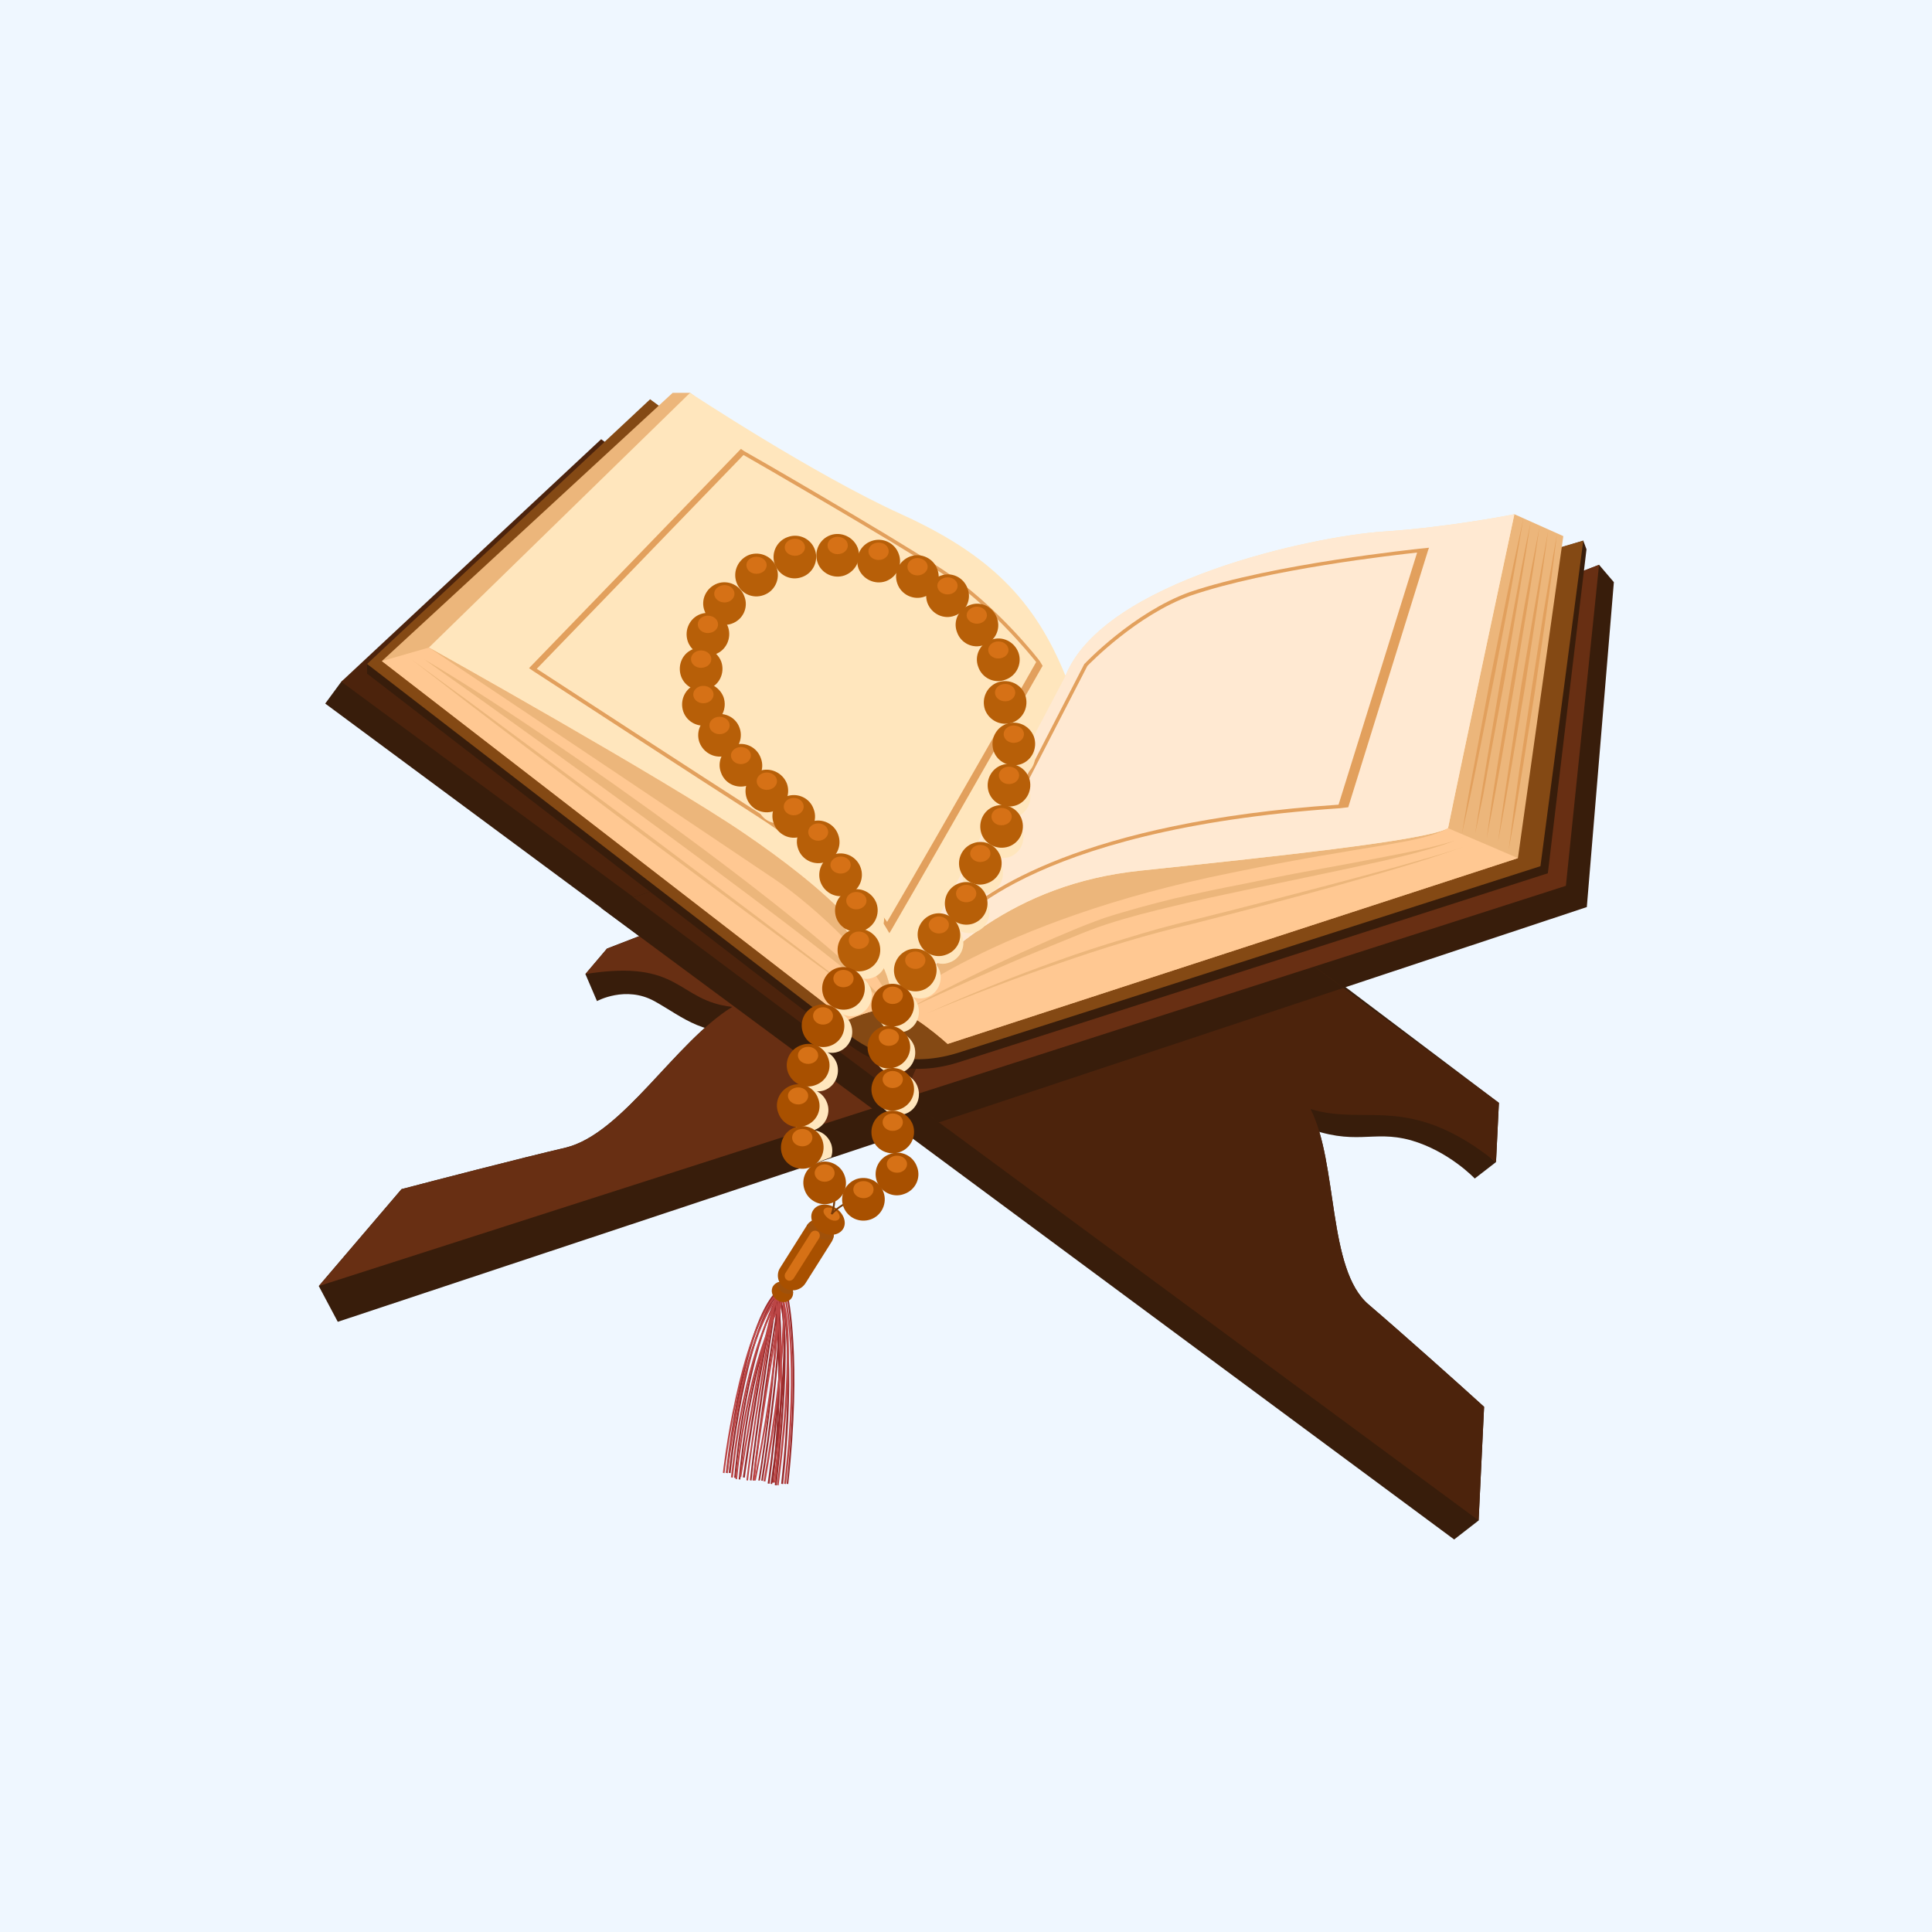 <svg xmlns="http://www.w3.org/2000/svg" viewBox="0 0 600 600" width="600" height="600"><style>tspan{white-space:pre}.a{fill:#eff7ff}.b{fill:#381d0b}.c{fill:#4c230c}.d{fill:#682f13}.e{fill:#844914}.f{fill:#ecb67b}.g{fill:#e2a05d}.h{fill:#ffe6bd}.i{fill:#ffe9d2}.j{fill:#ffc892}.k{fill:#992b2b}.l{fill:#bc4646}.m{fill:#a85000}.n{fill:#a0510a}.o{fill:#d67116}.p{fill:#773a08}.q{fill:#b75f08}</style><path class="a" d="m-17-21h631v637h-631z"></path><path class="b" d="m496.6 175.4l-308.1 119.2-6.7 7.9c29.9-4.8 28.3 8.3 45.6 10.2-17.7 10.9-34 39.4-51.7 43.7-14.5 3.4-41.5 10.4-51 12.9l-25.7 30.1 5.9 11.1 387.9-128.8 8.4-100.9z"></path><path class="b" d="m425 405.1c-12.8-10.9-9.4-43.7-18-60.7 17.2 5.4 30.5-5.2 57.6 16.5l0.9-18.4-263.4-198.8-96.1 68-5 6.8 350.6 259.6 7.6-5.9 1.7-35.3c-6.9-6.3-25.6-23-35.9-31.8z"></path><path class="b" d="m464.6 360.9l-6.6 5.1c0 0-8-8.5-19.9-11.9-12-3.3-17.1 2.1-33.4-4.3-5.1-5.3-1-10.4-1-10.4l36.9 1.3z"></path><path class="c" d="m425 405.1c-12.8-10.9-9.4-43.7-18-60.7 17.2 5.4 30.5-5.2 57.6 16.5l0.9-18.4-278.8-206.1-80.7 75.3 353.2 260.5 1.7-35.3c-6.9-6.3-25.6-23-35.9-31.8z"></path><path class="b" d="m327.8 240.7l-119.7 46.3 83.4 61.6 125.7-41.8z"></path><path class="b" d="m181.8 302.5l3.6 8.4c0 0 8.9-4.9 17.8 0 8.9 4.9 16.3 12.1 30.3 8.4 2.8-8.5 0-15 0-15 0 0-31.6-9.6-32.3-9.6-0.7 0-19.4 7.8-19.4 7.8z"></path><path class="d" d="m188.5 294.6l-6.7 7.9c29.9-4.8 28.3 8.3 45.6 10.2-17.7 10.9-34 39.4-51.7 43.7-14.5 3.4-41.5 10.4-51 12.9l-25.7 30.1 387.3-124.3 10.3-99.7z"></path><path class="b" d="m328.5 234.9l-141.8 47.1 84.3 62.4 9.2-3.2z"></path><path class="c" d="m328.5 234.9l-131.8 43.8 83.5 62.5z"></path><path class="b" d="m114 209.2c0 0 144.5 111.5 149.9 115.4 5.3 3.9 16.3 10.7 33.5 5.4 17.1-5.4 183.3-58.8 183.3-58.8l12-100.6-1-2.7-164.8 50.8-125-91.8-87.9 79.3z"></path><path class="e" d="m114 206.2c0 0 144.5 111.5 149.9 115.4 5.3 4 16.3 10.7 33.5 5.4 17.1-5.4 181-58 181-58l13.3-101.1-164.8 47.9-125-91.8z"></path><path class="f" d="m208.9 122l-90.3 83.3 144.4 111.6c0 0 7.9-3.7 13.5-3.7 5.7 0 17.8 11 17.8 11l177.1-57.7 14.1-100-15.2-6.8-139.4 50.2-116.6-87.9z"></path><path class="g" d="m473.1 161c-1.4 8.2-2.8 16.4-4.3 24.6l-4.7 24.5-4.9 24.5-2.5 12.2-2.7 12.2 2.1-12.3 2.3-12.3 4.6-24.5 4.9-24.5c1.7-8.1 3.4-16.3 5.2-24.4z"></path><path class="g" d="m475.3 162.4c-1.2 8.1-2.6 16.1-3.9 24.2l-4.1 24.2-4.5 24.1-2.2 12.1-2.5 12 1.9-12.1 2-12.1 4.1-24.2 4.5-24.1c1.5-8.1 3-16.1 4.7-24.1z"></path><path class="g" d="m478.1 163.7c-1.2 8.1-2.4 16.1-3.7 24.2l-4 24.2-4.2 24.2-2.2 12-2.3 12.1 1.7-12.2 1.9-12.1 4-24.2 4.2-24.1c1.5-8.1 3-16.1 4.6-24.1z"></path><path class="g" d="m480.8 164.8c-1.1 8.2-2.3 16.2-3.5 24.3l-3.7 24.2-4.1 24.2-2.1 12.1-2.2 12 1.7-12.1 1.8-12.1 3.7-24.2 4.1-24.2c1.4-8.1 2.8-16.1 4.3-24.2z"></path><path class="g" d="m483.5 166.1c-1 8.2-2.1 16.4-3.3 24.6l-3.6 24.5-3.9 24.5-2 12.2-2.2 12.2 1.6-12.3 1.7-12.3 3.7-24.5 3.8-24.4c1.4-8.2 2.7-16.3 4.2-24.5z"></path><path class="h" d="m133.2 201.1c0 0 32.7 23.4 60.3 38.9 27.5 15.5 79.4 53.8 83 73.2 16.6-16.9 37.8-38.6 77.5-42.8 39.7-4.2 88.9-9.3 95.7-13.2 3.4-16.9 20.6-97.5 20.6-97.5 0 0-19.8 4-40.9 5.4-21.1 1.4-86.7 15.2-98.5 44.8-9.6-23.7-23.7-37.8-51-50.2-27.3-12.4-65.6-37.7-65.6-37.7z"></path><path class="i" d="m276.5 313.2c16.6-16.9 37.8-38.6 77.5-42.8 39.7-4.2 88.9-9.3 95.7-13.2 3.4-16.9 20.6-97.5 20.6-97.5 0 0-19.8 4-40.9 5.4-21.1 1.4-86.7 15.2-98.5 44.8z"></path><path class="j" d="m382.7 271c-75.1 15-106.2 42.2-106.2 42.2 5.7 0 17.8 11 17.8 11l177.1-57.7c0 0-14.8-6.4-21.7-9.3-8.6 4.9-24.4 5-67 13.8z"></path><path class="j" d="m231.2 258.9c-23.9-16.4-98-57.8-98-57.8l-14.6 4.2 144.4 111.6c0 0 7.9-3.7 13.5-3.7 2.8-17.5-21.4-38-45.3-54.3z"></path><path class="f" d="m231.2 258.9c-23.9-16.4-98-57.8-98-57.8 0 0 95.5 63.9 107.6 72.1 12.1 8.2 34.9 29 35.7 40 2.8-17.5-21.4-38-45.3-54.3z"></path><path class="f" d="m131.8 204.8c0 0 123 87 144.7 108.4-15.7-21.1-105-85.2-144.7-108.4z"></path><path class="f" d="m127.8 204.8l17.9 13.1 17.8 13.2 35.6 26.5 35.5 26.7 17.7 13.5 17.6 13.5-18-13.1-17.8-13.2-35.6-26.5-35.5-26.7-17.7-13.5z"></path><path class="f" d="m282.2 313.2c6.5-3.6 13.1-6.9 19.8-10.2q10-4.9 20.2-9.4 5.1-2.3 10.2-4.4c3.5-1.5 6.9-2.8 10.5-4.1 7.1-2.3 14.3-4.2 21.5-6q10.9-2.5 21.8-4.6c7.3-1.5 14.6-3 21.9-4.3 7.3-1.3 14.6-2.7 21.9-4.1 7.3-1.4 14.6-2.8 21.7-5-3.5 1.4-7.1 2.4-10.7 3.4-3.5 1-7.2 1.8-10.8 2.7-7.2 1.6-14.5 3.2-21.8 4.7-14.5 3.1-29.1 5.9-43.5 9.4-7.2 1.7-14.4 3.5-21.4 5.8-3.4 1.1-6.9 2.5-10.3 3.9l-10.3 4.2c-6.9 2.8-13.7 5.8-20.5 8.8-6.8 3-13.5 6.1-20.2 9.2z"></path><path class="f" d="m287.9 314.7c13.3-6 26.9-11.5 40.7-16.4q10.3-3.7 20.8-6.8c3.5-1.1 7-2.1 10.5-3.1 3.5-0.9 7.1-1.9 10.6-2.7 14.2-3.5 28.3-7.2 42.4-10.9q10.6-2.8 21.2-5.7 5.3-1.5 10.5-3c3.5-1 7-2.1 10.4-3.3-13.7 5-27.8 8.8-41.8 12.8-14.1 3.9-28.3 7.6-42.4 11.2-14.2 3.3-28.2 7.6-42 12.4q-10.3 3.5-20.5 7.4c-6.9 2.6-13.7 5.3-20.4 8.1z"></path><path fill-rule="evenodd" class="g" d="m276.2 289.8l-1.2-2c-3.8-6.6-21.7-22.7-40-34.4-17.4-11.1-68.9-44.7-69.4-45l-1.3-0.9 65.8-68.1 1 0.7c0.5 0.2 44.2 25.4 61.2 36.5 17.2 11.2 30.5 28.5 30.6 28.7l0.9 1.5-0.2 0.3c-0.3 0.5-26.2 46.2-46.9 81.9zm-109.5-82.1c5.8 3.8 52.5 34.2 68.9 44.7 16.6 10.6 34.7 26.1 39.9 33.9 19.8-33.9 43.9-76.5 46.3-80.7-1.9-2.3-14.3-17.8-30.1-28.1-16.2-10.5-56.4-33.7-60.8-36.2z"></path><path fill-rule="evenodd" class="g" d="m295.2 289.3l-2.6 2.7 44.2-85.9h0.1c0.1-0.2 15.1-15.9 32.5-22.2 26.2-8.9 71-13.4 71.4-13.5l3-0.3-0.3 0.8c0 0-17.7 56.9-24.7 79.5l-0.1 0.3-2.5 0.3c-98.9 6.6-120.8 38-121 38.3zm42.5-82.5l-40.5 78.6c8.7-8.3 38.5-30.1 118.5-35.5 6.6-21.2 22.2-71.3 24.4-78.3-6.3 0.7-46.2 5.1-70.4 13.4-16.6 6-31 20.8-32 21.8z"></path><path class="k" d="m243.2 460.9l-0.6-0.1c4.3-38.9 0.1-57.9 0.1-58.1l0.5-0.1c0 0.2 4.3 19.3 0 58.3z"></path><path class="k" d="m244.8 460.9l-0.5-0.1c4.2-38.9 0-57.9 0-58.1l0.5-0.1c0 0.2 4.3 19.2 0 58.3z"></path><path class="k" d="m240.2 460.5l-0.5-0.1c4.3-38.9 0.4-58.4 0.3-58.6l0.5-0.1c0.1 0.2 4 19.7-0.3 58.8z"></path><path class="k" d="m226 457.5l-0.6-0.1c0.1-0.4 4.4-43.1 15-55.7l0.5 0.3c-10.5 12.5-14.9 55.1-14.9 55.5z"></path><path class="k" d="m226.9 457.5l-0.6-0.1c0.1-0.4 4.4-43.1 15-55.7l0.4 0.3c-10.4 12.5-14.8 55.1-14.8 55.5z"></path><path class="k" d="m228.5 459l-0.5-0.1c4-42.4 14-57.6 14.1-57.7l0.4 0.3c-0.1 0.1-10 15.2-14 57.5z"></path><path class="k" d="m229.9 459.5l-0.5-0.1c4-42.4 14-57.5 14.1-57.7l0.4 0.3c-0.1 0.2-10 15.3-14 57.5z"></path><path class="k" d="m239 460.8l-0.6-0.1c0.1-0.4 6.4-45.7 2.3-58.1l0.5-0.1c4.2 12.5-2 56.4-2.2 58.3z"></path><path class="k" d="m241.2 461.3l-0.6-0.1c0.1-0.4 5.5-45.8 1.2-58.1l0.5-0.2c4.3 12.4-0.9 56.5-1.1 58.4z"></path><path class="k" d="m231.3 458.9l-0.6-0.1c0.3-2 7.2-50.3 10.6-55.8l0.4 0.2c-3.2 5.5-10.4 55.2-10.4 55.7z"></path><path class="k" d="m236.9 459.9l-0.5-0.1c0-0.4 6-36.6 5.4-55.8l0.6-0.1c0.5 19.4-5.4 55.6-5.5 56z"></path><path class="k" d="m236 459.8h-0.5c0.1-0.4 6-36.6 5.4-55.9h0.6c0.5 19.3-5.4 55.6-5.5 55.9z"></path><path class="k" d="m234.3 459.8l-0.5-0.1c2-19.4 8.3-59 8.4-59.4l0.5 0.1c-0.1 0.4-6.4 40-8.4 59.4z"></path><path class="k" d="m233.4 459.8l-0.5-0.1c2-19.4 8.3-59 8.4-59.4l0.5 0.1c-0.1 0.4-6.3 40-8.4 59.4z"></path><path class="l" d="m244.1 460.9l-0.6-0.1c4.7-38.9 0.1-57.9 0-58.1l0.6-0.1c0 0.2 4.7 19.3 0 58.3z"></path><path class="l" d="m240.8 460.5l-0.6-0.1c4.8-38.9 0.1-57.9 0-58.1l0.6-0.1c0 0.2 4.7 19.2 0 58.3z"></path><path class="l" d="m225 457.5l-0.5-0.1c0-0.4 4.9-43.1 16.6-55.7l0.4 0.3c-11.6 12.6-16.4 55.1-16.5 55.5z"></path><path class="l" d="m226 457.5l-0.5-0.1c0-0.4 4.8-43.1 16.6-55.7l0.4 0.3c-11.6 12.6-16.4 55.1-16.5 55.5z"></path><path class="l" d="m227.6 458.9l-0.6-0.1c4.5-42.4 15.5-57.6 15.6-57.7l0.4 0.3c-0.1 0.2-11 15.3-15.4 57.5z"></path><path class="l" d="m228.9 459.4l-0.5-0.1c4.4-42.4 15.4-57.6 15.5-57.7l0.5 0.3c-0.1 0.2-11 15.3-15.5 57.5z"></path><path class="k" d="m239.8 460.9l-0.5-0.1c0-0.4 7-45.7 2.5-58l0.5-0.2c4.6 12.5-2.2 56.4-2.5 58.3z"></path><path class="l" d="m241.8 461.3l-0.5-0.1c0-0.4 6-45.8 1.2-58.1l0.6-0.2c4.8 12.4-1 56.5-1.3 58.4z"></path><path class="l" d="m230.2 458.7h-0.5c0.3-2.1 7.9-50.4 11.6-55.9l0.5 0.3c-3.6 5.4-11.5 55.1-11.6 55.6z"></path><path class="l" d="m237.7 460.1l-0.6-0.1c0.1-0.4 6.6-36.6 6-55.8l0.6-0.1c0.6 19.4-5.9 55.6-6 56z"></path><path class="l" d="m234.7 459.8l-0.5-0.1c0.1-0.4 7.8-38.1 7.2-57.3h0.6c0.6 19.3-7.2 57-7.3 57.4z"></path><path class="l" d="m234.3 459.8l-0.6-0.1c2.3-19.4 9.2-59 9.3-59.4l0.5 0.1c0 0.4-7 40-9.2 59.4z"></path><path class="l" d="m232.3 459.8l-0.5-0.1c2.2-19.4 9.1-59 9.2-59.4l0.6 0.1c-0.1 0.4-7.1 40-9.3 59.4z"></path><g style="mix-blend-mode:multiply"><path class="h" d="m264.8 183.8c1.8-0.7 3.1-2.1 3.8-3.8q0 0.8 0.3 1.6c1.2 3.3 4.8 5.1 8.1 3.9 1.3-0.5 2.4-1.4 3.2-2.5-0.2 1.1-0.2 2.2 0.2 3.3 1.2 3.4 4.8 5.1 8.1 3.9q0.3-0.1 0.5-0.2 0.1 1.1 0.4 2.1c1.2 3.4 4.8 5.1 8.1 3.9q0.7-0.2 1.2-0.5c-1 1.6-1.2 3.6-0.6 5.5 1.2 3.2 4.5 4.9 7.6 4.1-1.5 1.7-2 4.2-1.2 6.5 1.2 3.3 4.8 5.1 8.1 3.9 3.3-1.2 5-4.9 3.9-8.3-1.1-3.2-4.5-4.9-7.6-4.1 1.5-1.7 2-4.1 1.2-6.4-1.2-3.4-4.8-5.2-8.1-4q-0.6 0.3-1.2 0.6c1-1.6 1.3-3.6 0.6-5.5-1.2-3.4-4.8-5.2-8.1-4q-0.3 0.1-0.5 0.2-0.1-1-0.4-2c-1.2-3.4-4.8-5.2-8.1-4-1.4 0.5-2.4 1.4-3.2 2.5 0.2-1 0.1-2.2-0.2-3.3-1.2-3.3-4.9-5.1-8.2-3.9-1.8 0.7-3.1 2.1-3.7 3.8q-0.1-0.8-0.4-1.6c-1.2-3.4-4.8-5.1-8.1-3.9-3.3 1.2-5 4.9-3.9 8.2 1.2 3.4 4.9 5.2 8.2 4z"></path><path class="h" d="m240.6 189.8c3.3-1.2 5-4.9 3.9-8.2 1.5 2.5 4.7 3.8 7.6 2.7 3.3-1.2 5-4.9 3.8-8.3-1.2-3.3-4.8-5.1-8.1-3.9-3.3 1.2-5 4.9-3.9 8.2-1.5-2.6-4.7-3.8-7.6-2.7-3.3 1.2-5 4.9-3.8 8.2 1.2 3.4 4.8 5.2 8.1 4z"></path><path class="h" d="m274.9 295.3c-0.7-2-2.2-3.4-4-4 2.9-1.4 4.4-4.8 3.3-8-0.9-2.6-3.4-4.3-5.9-4.3 1.5-1.7 2-4.2 1.2-6.5-1.1-3.1-4.3-4.9-7.4-4.1 1.1-1.7 1.5-3.8 0.7-5.9-1-3-4-4.7-7-4.2 0.2-1.1 0.2-2.4-0.2-3.6-1.2-3.2-4.7-5-7.9-4 0.3-1.2 0.2-2.4-0.2-3.7-1.1-3.1-4.4-4.9-7.5-4.1 0.3-1.2 0.2-2.4-0.2-3.6-1-2.9-3.7-4.6-6.6-4.3 0.7-1.5 0.8-3.2 0.3-4.9-0.9-2.4-2.9-3.9-5.2-4.2 0.8-1.6 0.9-3.4 0.3-5.2-0.5-1.5-1.5-2.7-2.8-3.4 2.2-1.7 3.1-4.6 2.1-7.3-0.3-0.9-0.8-1.8-1.5-2.4 3.1-1.3 4.7-4.9 3.6-8.2q-0.2-0.3-0.3-0.6 0.7-0.1 1.4-0.3c3.3-1.2 5-5 3.8-8.3-1.2-3.4-4.8-5.1-8.1-3.9-3.3 1.2-5 4.9-3.8 8.2q0.1 0.4 0.2 0.7-0.7 0.1-1.3 0.3c-3.4 1.2-5.1 4.9-3.9 8.3 0.3 0.9 0.9 1.8 1.5 2.4-3.1 1.3-4.7 4.9-3.5 8.2 0.5 1.5 1.5 2.6 2.8 3.4-2.1 1.6-3.1 4.6-2.1 7.3 0.8 2.4 2.8 3.9 5.1 4.2-0.7 1.6-0.9 3.4-0.3 5.2 1 2.8 3.7 4.5 6.6 4.2-0.7 1.5-0.8 3.2-0.2 4.9 1.1 3.2 4.3 4.9 7.5 4.1-0.3 1.2-0.3 2.5 0.1 3.7 1.2 3.3 4.7 5 7.9 4-0.3 1.2-0.2 2.5 0.2 3.7 1 3 4.1 4.7 7.1 4.2-0.3 1.1-0.2 2.4 0.2 3.6 1.1 3.1 4.3 4.8 7.4 4.1-1.1 1.6-1.5 3.8-0.7 5.8 0.9 2.7 3.3 4.3 5.9 4.3-1.5 1.7-2.1 4.2-1.3 6.5 0.7 2 2.3 3.4 4.1 4-3 1.4-4.4 4.9-3.3 8.1 0.4 1.2 1.2 2.3 2.2 3-1-0.1-2 0-3 0.3-3.3 1.2-5 4.9-3.8 8.3 0.5 1.5 1.5 2.6 2.7 3.4-1.5-0.8-3.3-0.9-4.9-0.3-3.3 1.2-5.1 4.9-3.9 8.3 0.5 1.5 1.6 2.7 2.9 3.4-1.1-0.2-2.3-0.2-3.5 0.3-3.3 1.2-5 4.9-3.8 8.2 0.6 1.7 1.8 3 3.2 3.7q-1.2-0.1-2.3 0.4c-3.3 1.2-5.1 4.9-3.9 8.2 0.9 2.5 3.1 4.1 5.5 4.3q-0.2 0.1-0.4 0.1c-3.3 1.2-5 4.9-3.9 8.3 0.5 1.4 1.4 2.5 2.6 3.2 3.2-1 6.3-2.3 9.4-3.4 0.5-1.3 0.5-2.8 0-4.2-0.9-2.4-3-4-5.4-4.2q0.1-0.1 0.3-0.1c3.3-1.2 5.1-5 3.9-8.3-0.6-1.7-1.8-3-3.2-3.7q1.1 0.1 2.3-0.3c3.3-1.2 5-4.9 3.9-8.3-0.6-1.6-1.6-2.7-2.9-3.5 1.1 0.3 2.3 0.2 3.4-0.2 3.3-1.2 5.1-4.9 3.9-8.3-0.5-1.5-1.5-2.6-2.7-3.4 1.5 0.8 3.2 0.9 4.9 0.3 3.3-1.2 5-4.9 3.9-8.2-0.5-1.3-1.3-2.3-2.3-3.1 1 0.2 2 0.1 3-0.3 3.3-1.2 5-4.9 3.8-8.3z"></path><path class="h" d="m315.9 241.4q0.6-0.1 1.3-0.3c3.3-1.2 5.1-5 3.9-8.3-1-2.9-3.8-4.6-6.7-4.3q0.1 0 0.3-0.1c3.3-1.2 5-4.9 3.8-8.2-1.1-3.4-4.8-5.2-8.1-4-3.3 1.2-5 4.9-3.8 8.3 1 2.9 3.8 4.6 6.7 4.3q-0.2 0-0.3 0.1c-3.3 1.2-5.1 4.9-3.9 8.2 0.7 1.9 2.1 3.3 3.8 3.9q-0.7 0.1-1.4 0.4c-3.3 1.2-5 4.9-3.8 8.2 0.6 1.9 2 3.3 3.7 3.9q-1 0-2.1 0.4c-3.3 1.2-5 4.9-3.8 8.2 0.5 1.5 1.4 2.6 2.6 3.4-1.5-0.9-3.4-1.1-5.1-0.4-3.3 1.2-5 4.9-3.9 8.2 0.6 1.7 1.8 3 3.3 3.7-1.2-0.3-2.4-0.2-3.6 0.2-3.3 1.2-5 4.9-3.8 8.3q0.3 0.9 0.9 1.7c-1.6-0.9-3.4-1.1-5.2-0.4-3.3 1.2-5 4.9-3.9 8.2 0.5 1.3 1.2 2.3 2.2 3-1.6-0.9-3.5-1.2-5.4-0.5-3.3 1.2-5 4.9-3.8 8.3 0.3 0.9 0.8 1.7 1.5 2.4-1.4-0.6-2.9-0.6-4.4-0.1-3.3 1.2-5 4.9-3.9 8.3 0.8 2.1 2.5 3.6 4.5 4.1q-0.9 0-1.8 0.4c-3.3 1.2-5 4.9-3.8 8.2 0.9 2.7 3.3 4.3 5.9 4.3q-0.4 0.1-0.9 0.3c-3.3 1.2-5 4.9-3.9 8.3 1.2 3.3 4.9 5.1 8.2 3.9 3.3-1.2 5-4.9 3.8-8.3-0.9-2.6-3.3-4.3-5.9-4.3q0.5-0.1 0.9-0.2c3.3-1.2 5-4.9 3.9-8.3-0.8-2.1-2.5-3.6-4.5-4.1q0.9-0.1 1.8-0.4c3.3-1.2 5-4.9 3.8-8.3-0.3-0.9-0.8-1.7-1.5-2.4 1.4 0.6 2.9 0.6 4.4 0.1 3.3-1.2 5-4.9 3.9-8.3-0.5-1.2-1.2-2.2-2.2-3 1.6 1 3.5 1.2 5.3 0.5 3.4-1.2 5.1-4.9 3.9-8.2q-0.3-1-0.9-1.7c1.5 0.8 3.4 1.1 5.2 0.4 3.3-1.2 5-4.9 3.8-8.3-0.5-1.6-1.7-2.9-3.2-3.6 1.1 0.2 2.4 0.2 3.6-0.2 3.3-1.2 5-4.9 3.8-8.3-0.5-1.4-1.5-2.6-2.6-3.3 1.5 0.8 3.3 1 5.1 0.4 3.3-1.2 5-4.9 3.9-8.3-0.7-1.9-2.1-3.2-3.8-3.9q1.1 0 2.1-0.3c3.3-1.2 5-4.9 3.8-8.3-0.6-1.9-2-3.3-3.7-3.9z"></path></g><path class="m" d="m245.9 403c-0.9 1.5-2.9 1.8-4.5 0.8-1.6-1-2.2-3-1.3-4.4 0.9-1.4 2.9-1.8 4.5-0.8 1.6 1 2.2 3 1.3 4.4z"></path><path class="n" d="m244.6 398.6c-1.1-0.7-2.3-0.7-3.3-0.2 0 1.1 0.6 2.2 1.6 2.9 1.1 0.7 2.4 0.7 3.4 0.2 0-1.1-0.6-2.2-1.7-2.9z"></path><path class="m" d="m243.7 400c-2.1-1.3-2.8-4.2-1.4-6.3l8.2-13c1.4-2.2 4.2-2.8 6.3-1.5 2.2 1.4 2.8 4.2 1.5 6.4l-8.2 13c-1.4 2.1-4.2 2.8-6.4 1.4z"></path><path class="n" d="m250.6 380.5c0.4 1.4 1.3 2.7 2.8 3.6 1.7 1.1 3.8 1.3 5.3 0.6 0.7-2 0-4.3-1.9-5.5-2-1.3-4.8-0.7-6.2 1.3z"></path><path class="o" d="m244.4 397.5c-0.7-0.4-0.9-1.4-0.5-2.1l7.9-12.5c0.5-0.7 1.4-0.9 2.1-0.5 0.7 0.4 0.9 1.4 0.5 2.1l-7.9 12.5c-0.5 0.7-1.4 1-2.1 0.5z"></path><path class="m" d="m261.8 381.7c-1.3 2-4.4 2.4-7 0.8-2.5-1.7-3.6-4.6-2.3-6.6 1.3-2.1 4.4-2.4 6.9-0.8 2.6 1.6 3.7 4.6 2.4 6.6z"></path><path class="o" d="m260.6 378.5c-0.5 0.8-1.9 0.8-3.2 0-1.3-0.9-2-2.2-1.5-2.9 0.5-0.8 1.9-0.8 3.3 0 1.3 0.9 1.9 2.2 1.4 2.9z"></path><path class="p" d="m258 377c1.7-4.8 0.3-8.5 0.3-8.5l0.5-0.2c0.1 0.1 1.3 3.3 0.1 7.7 1.9-1.8 5.1-3.5 6.2-3.6v0.6c-0.9 0-4.9 2.1-6.6 4.2z"></path><path class="q" d="m278.7 181.3c1.2 3.4 5 5.2 8.4 4 3.5-1.2 5.3-5 4-8.5-1.2-3.4-5-5.2-8.4-4-3.5 1.3-5.3 5-4 8.5z"></path><path class="o" d="m284.9 178.7c-1.7 0-3.1-1.2-3.1-2.7 0-1.5 1.4-2.7 3.1-2.7 1.7 0 3.2 1.2 3.2 2.7 0 1.5-1.5 2.7-3.2 2.7z"></path><path class="q" d="m266.6 176.5c1.3 3.4 5.1 5.2 8.5 4 3.5-1.3 5.3-5.1 4-8.5-1.2-3.4-5-5.2-8.4-4-3.5 1.2-5.3 5-4.1 8.5z"></path><path class="o" d="m272.9 173.9c-1.8 0-3.2-1.2-3.2-2.7 0-1.5 1.4-2.7 3.2-2.7 1.7 0 3.1 1.2 3.1 2.7 0 1.5-1.4 2.7-3.1 2.7z"></path><path class="q" d="m253.9 174.7c1.2 3.4 5 5.2 8.4 4 3.5-1.3 5.3-5 4.1-8.5-1.3-3.4-5.1-5.2-8.5-4-3.4 1.2-5.2 5-4 8.5z"></path><path class="o" d="m260.1 172.1c-1.7 0-3.1-1.2-3.1-2.7 0-1.5 1.4-2.7 3.1-2.7 1.8 0 3.2 1.2 3.2 2.7 0 1.5-1.4 2.7-3.2 2.7z"></path><path class="q" d="m240.6 175.2c1.3 3.5 5 5.3 8.5 4 3.4-1.2 5.2-5 4-8.4-1.2-3.5-5-5.3-8.5-4-3.4 1.2-5.2 5-4 8.4z"></path><path class="o" d="m246.9 172.6c-1.8 0-3.2-1.2-3.2-2.6 0-1.5 1.4-2.7 3.2-2.7 1.7 0 3.1 1.2 3.1 2.7 0 1.4-1.4 2.6-3.1 2.6z"></path><path class="q" d="m228.7 180.8c1.2 3.5 5 5.3 8.5 4 3.4-1.2 5.2-5 4-8.4-1.2-3.5-5-5.3-8.5-4.1-3.4 1.3-5.2 5.1-4 8.5z"></path><path class="o" d="m234.9 178.2c-1.7 0-3.1-1.2-3.1-2.7 0-1.4 1.4-2.6 3.1-2.6 1.8 0 3.2 1.2 3.2 2.6 0 1.5-1.4 2.7-3.2 2.7z"></path><path class="q" d="m218.8 189.7c1.2 3.4 5 5.2 8.4 4 3.5-1.2 5.3-5 4-8.4-1.2-3.5-5-5.3-8.4-4.1-3.5 1.3-5.3 5.1-4 8.5z"></path><path class="o" d="m225 187.1c-1.7 0-3.2-1.2-3.2-2.7 0-1.5 1.5-2.7 3.2-2.7 1.7 0 3.1 1.2 3.1 2.7 0 1.5-1.4 2.7-3.1 2.7z"></path><path class="q" d="m213.6 199.2c1.2 3.4 5 5.2 8.5 4 3.4-1.2 5.2-5 4-8.5-1.3-3.4-5-5.2-8.5-4-3.4 1.2-5.2 5-4 8.5z"></path><path class="o" d="m219.8 196.6c-1.7 0-3.1-1.2-3.1-2.7 0-1.5 1.4-2.7 3.1-2.7 1.8 0 3.2 1.2 3.2 2.7 0 1.5-1.4 2.7-3.2 2.7z"></path><path class="q" d="m211.5 210c1.2 3.4 5 5.2 8.4 4 3.5-1.2 5.3-5 4.1-8.5-1.3-3.4-5.1-5.2-8.5-4-3.5 1.2-5.2 5-4 8.5z"></path><path class="o" d="m217.7 207.4c-1.7 0-3.1-1.2-3.1-2.7 0-1.5 1.4-2.7 3.1-2.7 1.8 0 3.2 1.2 3.2 2.7 0 1.5-1.4 2.7-3.2 2.7z"></path><path class="q" d="m212.2 221c1.2 3.4 5 5.2 8.5 4 3.4-1.3 5.2-5 4-8.5-1.3-3.4-5-5.2-8.5-4-3.4 1.2-5.2 5-4 8.5z"></path><path class="o" d="m218.4 218.4c-1.7 0-3.1-1.2-3.1-2.7 0-1.5 1.4-2.7 3.1-2.7 1.8 0 3.2 1.2 3.2 2.7 0 1.5-1.4 2.7-3.2 2.7z"></path><path class="q" d="m217.2 230.5c1.3 3.5 5.1 5.3 8.5 4.1 3.4-1.3 5.2-5.1 4-8.5-1.2-3.5-5-5.2-8.5-4-3.4 1.2-5.2 5-4 8.4z"></path><path class="o" d="m223.5 228c-1.8 0-3.2-1.2-3.2-2.7 0-1.5 1.4-2.7 3.2-2.7 1.7 0 3.1 1.2 3.1 2.7 0 1.5-1.4 2.7-3.1 2.7z"></path><path class="q" d="m223.9 239.9c1.2 3.5 5 5.2 8.4 4 3.5-1.2 5.3-5 4-8.4-1.2-3.5-5-5.3-8.4-4.1-3.5 1.3-5.3 5.1-4 8.5z"></path><path class="o" d="m230.1 237.3c-1.7 0-3.1-1.2-3.1-2.7 0-1.4 1.4-2.6 3.1-2.6 1.7 0 3.1 1.2 3.1 2.6 0 1.5-1.4 2.7-3.1 2.7z"></path><path class="q" d="m231.9 247.9c1.2 3.4 5 5.2 8.4 4 3.5-1.3 5.3-5 4.1-8.5-1.3-3.4-5.1-5.2-8.5-4-3.4 1.2-5.2 5-4 8.5z"></path><path class="o" d="m238.1 245.3c-1.7 0-3.1-1.2-3.1-2.7 0-1.5 1.4-2.7 3.1-2.7 1.8 0 3.2 1.2 3.2 2.7 0 1.5-1.4 2.7-3.2 2.7z"></path><path class="q" d="m240.3 255.7c1.2 3.5 5 5.3 8.4 4.1 3.5-1.3 5.3-5.1 4-8.5-1.2-3.5-5-5.2-8.4-4-3.5 1.2-5.3 5-4 8.4z"></path><path class="o" d="m246.5 253.2c-1.7 0-3.1-1.2-3.1-2.7 0-1.5 1.4-2.7 3.1-2.7 1.7 0 3.1 1.2 3.1 2.7 0 1.5-1.4 2.7-3.1 2.7z"></path><path class="q" d="m247.9 263.7c1.2 3.4 5 5.2 8.4 4 3.5-1.2 5.3-5 4-8.5-1.2-3.4-5-5.2-8.4-4-3.5 1.3-5.3 5.1-4 8.5z"></path><path class="o" d="m254.1 261.1c-1.7 0-3.1-1.2-3.1-2.7 0-1.5 1.4-2.7 3.1-2.7 1.7 0 3.1 1.2 3.1 2.7 0 1.5-1.4 2.7-3.1 2.7z"></path><path class="q" d="m254.8 273.9c1.3 3.5 5.1 5.3 8.5 4 3.4-1.2 5.2-5 4-8.4-1.2-3.5-5-5.3-8.5-4.1-3.4 1.3-5.2 5.1-4 8.5z"></path><path class="o" d="m261.1 271.3c-1.8 0-3.2-1.2-3.2-2.7 0-1.4 1.4-2.6 3.2-2.6 1.7 0 3.1 1.2 3.1 2.6 0 1.5-1.4 2.7-3.1 2.7z"></path><path class="q" d="m259.7 285c1.2 3.4 5 5.2 8.5 4 3.4-1.3 5.2-5 4-8.5-1.3-3.4-5-5.2-8.5-4-3.4 1.2-5.2 5-4 8.5z"></path><path class="o" d="m265.9 282.4c-1.7 0-3.1-1.2-3.1-2.7 0-1.5 1.4-2.7 3.1-2.7 1.8 0 3.2 1.2 3.2 2.7 0 1.5-1.4 2.7-3.2 2.7z"></path><path class="q" d="m260.5 297.3c1.2 3.4 5 5.2 8.4 4 3.5-1.2 5.3-5 4.1-8.5-1.3-3.4-5.1-5.2-8.5-4-3.5 1.2-5.2 5-4 8.5z"></path><path class="o" d="m266.7 294.7c-1.7 0-3.1-1.2-3.1-2.7 0-1.5 1.4-2.7 3.1-2.7 1.8 0 3.2 1.2 3.2 2.7 0 1.5-1.4 2.7-3.2 2.7z"></path><path class="m" d="m255.7 309.2c1.2 3.4 5 5.2 8.5 4 3.4-1.2 5.2-5 4-8.5-1.3-3.4-5-5.2-8.5-4-3.4 1.2-5.2 5-4 8.5z"></path><path class="o" d="m261.9 306.6c-1.7 0-3.1-1.2-3.1-2.7 0-1.5 1.4-2.7 3.1-2.7 1.8 0 3.2 1.2 3.2 2.7 0 1.5-1.4 2.7-3.2 2.7z"></path><path class="m" d="m249.4 320.8c1.2 3.4 5 5.2 8.4 4 3.5-1.2 5.3-5 4-8.5-1.2-3.4-5-5.2-8.4-4-3.5 1.2-5.3 5-4 8.5z"></path><path class="o" d="m255.6 318.2c-1.7 0-3.1-1.2-3.1-2.7 0-1.5 1.4-2.7 3.1-2.7 1.7 0 3.1 1.2 3.1 2.7 0 1.5-1.4 2.7-3.1 2.7z"></path><path class="m" d="m244.7 333c1.3 3.5 5.1 5.3 8.5 4 3.5-1.2 5.3-5 4-8.4-1.2-3.5-5-5.3-8.4-4-3.5 1.2-5.3 5-4.1 8.4z"></path><path class="o" d="m251 330.4c-1.8 0-3.2-1.2-3.2-2.6 0-1.5 1.4-2.7 3.2-2.7 1.7 0 3.1 1.2 3.1 2.7 0 1.4-1.4 2.6-3.1 2.6z"></path><path class="m" d="m241.7 345.6c1.2 3.5 5 5.3 8.4 4 3.5-1.2 5.3-5 4-8.4-1.2-3.5-5-5.3-8.4-4.1-3.5 1.3-5.3 5.1-4 8.5z"></path><path class="o" d="m247.9 343c-1.7 0-3.2-1.2-3.2-2.7 0-1.4 1.5-2.6 3.2-2.6 1.7 0 3.1 1.2 3.1 2.6 0 1.5-1.4 2.7-3.1 2.7z"></path><path class="m" d="m242.9 358.6c1.2 3.4 5 5.2 8.5 4 3.4-1.3 5.2-5 4-8.5-1.2-3.4-5-5.2-8.5-4-3.4 1.2-5.2 5-4 8.5z"></path><path class="o" d="m249.2 356c-1.8 0-3.2-1.2-3.2-2.7 0-1.5 1.4-2.7 3.2-2.7 1.7 0 3.1 1.2 3.1 2.7 0 1.5-1.4 2.7-3.1 2.7z"></path><path class="m" d="m249.9 369.6c1.2 3.4 5 5.2 8.4 4 3.5-1.2 5.3-5 4-8.5-1.2-3.4-5-5.2-8.4-4-3.5 1.3-5.3 5-4 8.5z"></path><path class="o" d="m256.1 367c-1.7 0-3.1-1.2-3.1-2.7 0-1.5 1.4-2.7 3.1-2.7 1.7 0 3.1 1.2 3.1 2.7 0 1.5-1.4 2.7-3.1 2.7z"></path><path class="m" d="m261.9 374.7c1.3 3.5 5 5.2 8.5 4 3.4-1.2 5.2-5 4-8.4-1.2-3.5-5-5.3-8.5-4.1-3.4 1.3-5.2 5.1-4 8.5z"></path><path class="o" d="m268.2 372.1c-1.8 0-3.2-1.2-3.2-2.7 0-1.5 1.4-2.6 3.2-2.6 1.7 0 3.1 1.1 3.1 2.6 0 1.5-1.4 2.7-3.1 2.7z"></path><path class="m" d="m272.3 366.8c1.3 3.5 5.1 5.3 8.5 4 3.5-1.2 5.3-5 4-8.4-1.2-3.5-5-5.3-8.4-4-3.5 1.2-5.3 5-4.1 8.4z"></path><path class="o" d="m278.6 364.2c-1.8 0-3.2-1.2-3.2-2.7 0-1.4 1.4-2.6 3.2-2.6 1.7 0 3.1 1.2 3.1 2.6 0 1.5-1.4 2.7-3.1 2.7z"></path><path class="m" d="m271 353.8c1.2 3.4 5 5.2 8.4 4 3.5-1.2 5.3-5 4.1-8.5-1.3-3.4-5.1-5.2-8.5-4-3.4 1.2-5.2 5-4 8.5z"></path><path class="o" d="m277.2 351.2c-1.7 0-3.1-1.2-3.1-2.7 0-1.5 1.4-2.7 3.1-2.7 1.8 0 3.2 1.2 3.2 2.7 0 1.5-1.4 2.7-3.2 2.7z"></path><path class="m" d="m271 340.5c1.2 3.5 5 5.3 8.4 4 3.5-1.2 5.3-5 4.1-8.4-1.3-3.5-5.1-5.3-8.5-4-3.4 1.2-5.2 5-4 8.4z"></path><path class="o" d="m277.2 337.9c-1.7 0-3.1-1.2-3.1-2.7 0-1.4 1.4-2.6 3.1-2.6 1.8 0 3.2 1.2 3.2 2.6 0 1.5-1.4 2.7-3.2 2.7z"></path><path class="m" d="m269.8 327.4c1.2 3.5 5 5.3 8.4 4 3.5-1.2 5.3-5 4.1-8.4-1.3-3.5-5.1-5.3-8.5-4.1-3.4 1.3-5.2 5.1-4 8.5z"></path><path class="o" d="m276 324.8c-1.7 0-3.1-1.2-3.1-2.7 0-1.4 1.4-2.6 3.1-2.6 1.8 0 3.2 1.2 3.2 2.6 0 1.5-1.4 2.7-3.2 2.7z"></path><path class="m" d="m271 314.4c1.2 3.4 5 5.2 8.4 4 3.5-1.3 5.3-5 4.1-8.5-1.3-3.4-5.1-5.2-8.5-4-3.4 1.2-5.2 5-4 8.5z"></path><path class="o" d="m277.2 311.8c-1.7 0-3.1-1.2-3.1-2.7 0-1.5 1.4-2.7 3.1-2.7 1.8 0 3.2 1.2 3.2 2.7 0 1.5-1.4 2.7-3.2 2.7z"></path><path class="q" d="m278 303.5c1.3 3.4 5 5.2 8.5 4 3.4-1.2 5.2-5 4-8.4-1.2-3.5-5-5.3-8.5-4.1-3.4 1.3-5.2 5.1-4 8.5z"></path><path class="o" d="m284.3 300.9c-1.8 0-3.2-1.2-3.2-2.7 0-1.5 1.4-2.7 3.2-2.7 1.7 0 3.1 1.2 3.1 2.7 0 1.5-1.4 2.7-3.1 2.7z"></path><path class="q" d="m285.4 292.5c1.2 3.5 5 5.3 8.4 4 3.5-1.2 5.3-5 4-8.4-1.2-3.5-5-5.3-8.4-4.1-3.5 1.3-5.3 5.1-4 8.5z"></path><path class="o" d="m291.6 289.9c-1.7 0-3.2-1.2-3.2-2.7 0-1.4 1.5-2.6 3.2-2.6 1.7 0 3.1 1.2 3.1 2.6 0 1.5-1.4 2.7-3.1 2.7z"></path><path class="q" d="m293.8 282.8c1.3 3.4 5.1 5.2 8.5 4 3.5-1.3 5.2-5.1 4-8.5-1.2-3.4-5-5.2-8.4-4-3.5 1.2-5.3 5-4.1 8.5z"></path><path class="o" d="m300.1 280.2c-1.8 0-3.2-1.2-3.2-2.7 0-1.5 1.4-2.7 3.2-2.7 1.7 0 3.1 1.2 3.1 2.7 0 1.5-1.4 2.7-3.1 2.7z"></path><path class="q" d="m298.2 270.3c1.2 3.5 5 5.3 8.4 4 3.5-1.2 5.3-5 4.1-8.4-1.3-3.5-5.1-5.3-8.5-4-3.4 1.2-5.2 5-4 8.4z"></path><path class="o" d="m304.4 267.7c-1.7 0-3.1-1.2-3.1-2.6 0-1.5 1.4-2.7 3.1-2.7 1.8 0 3.2 1.2 3.2 2.7 0 1.4-1.4 2.6-3.2 2.6z"></path><path class="q" d="m304.8 258.9c1.2 3.4 5 5.2 8.5 4 3.4-1.2 5.2-5 4-8.5-1.2-3.4-5-5.2-8.5-4-3.4 1.2-5.2 5-4 8.5z"></path><path class="o" d="m311 256.3c-1.7 0-3.1-1.2-3.1-2.7 0-1.5 1.4-2.7 3.1-2.7 1.8 0 3.2 1.2 3.2 2.7 0 1.5-1.4 2.7-3.2 2.7z"></path><path class="q" d="m307.1 246.1c1.2 3.4 5 5.2 8.5 4 3.4-1.2 5.2-5 4-8.5-1.3-3.4-5-5.2-8.5-4-3.4 1.2-5.2 5-4 8.5z"></path><path class="o" d="m313.3 243.5c-1.7 0-3.1-1.2-3.1-2.7 0-1.5 1.4-2.7 3.1-2.7 1.8 0 3.2 1.2 3.2 2.7 0 1.5-1.4 2.7-3.2 2.7z"></path><path class="q" d="m308.6 233.3c1.2 3.4 5 5.2 8.5 4 3.4-1.2 5.2-5 4-8.5-1.3-3.4-5-5.2-8.5-4-3.4 1.2-5.2 5-4 8.5z"></path><path class="o" d="m314.8 230.7c-1.7 0-3.1-1.2-3.1-2.7 0-1.5 1.4-2.7 3.1-2.7 1.8 0 3.2 1.2 3.2 2.7 0 1.5-1.4 2.7-3.2 2.7z"></path><path class="q" d="m305.9 220.4c1.3 3.4 5 5.2 8.5 4 3.4-1.2 5.2-5 4-8.5-1.2-3.4-5-5.2-8.5-4-3.4 1.2-5.2 5-4 8.5z"></path><path class="o" d="m312.2 217.8c-1.8 0-3.2-1.2-3.2-2.7 0-1.5 1.4-2.7 3.2-2.7 1.7 0 3.1 1.2 3.1 2.7 0 1.5-1.4 2.7-3.1 2.7z"></path><path class="q" d="m303.8 207.1c1.2 3.5 5 5.3 8.4 4 3.5-1.2 5.3-5 4.1-8.4-1.3-3.5-5.1-5.3-8.5-4-3.5 1.2-5.3 5-4 8.4z"></path><path class="o" d="m310 204.5c-1.7 0-3.1-1.2-3.1-2.6 0-1.5 1.4-2.7 3.1-2.7 1.8 0 3.2 1.2 3.2 2.7 0 1.4-1.4 2.6-3.2 2.6z"></path><path class="q" d="m297.2 196.3c1.2 3.5 5 5.3 8.4 4 3.5-1.2 5.3-5 4-8.4-1.2-3.5-5-5.3-8.4-4-3.5 1.2-5.3 5-4 8.4z"></path><path class="o" d="m303.4 193.7c-1.7 0-3.2-1.2-3.2-2.6 0-1.5 1.5-2.7 3.2-2.7 1.7 0 3.1 1.2 3.1 2.7 0 1.4-1.4 2.6-3.1 2.6z"></path><path class="q" d="m288 187.2c1.3 3.5 5.1 5.3 8.5 4 3.5-1.2 5.3-5 4-8.4-1.2-3.5-5-5.3-8.4-4-3.5 1.2-5.3 5-4.1 8.4z"></path><path class="o" d="m294.3 184.6c-1.8 0-3.2-1.2-3.2-2.7 0-1.4 1.4-2.6 3.2-2.6 1.7 0 3.1 1.2 3.1 2.6 0 1.5-1.4 2.7-3.1 2.7z"></path></svg>